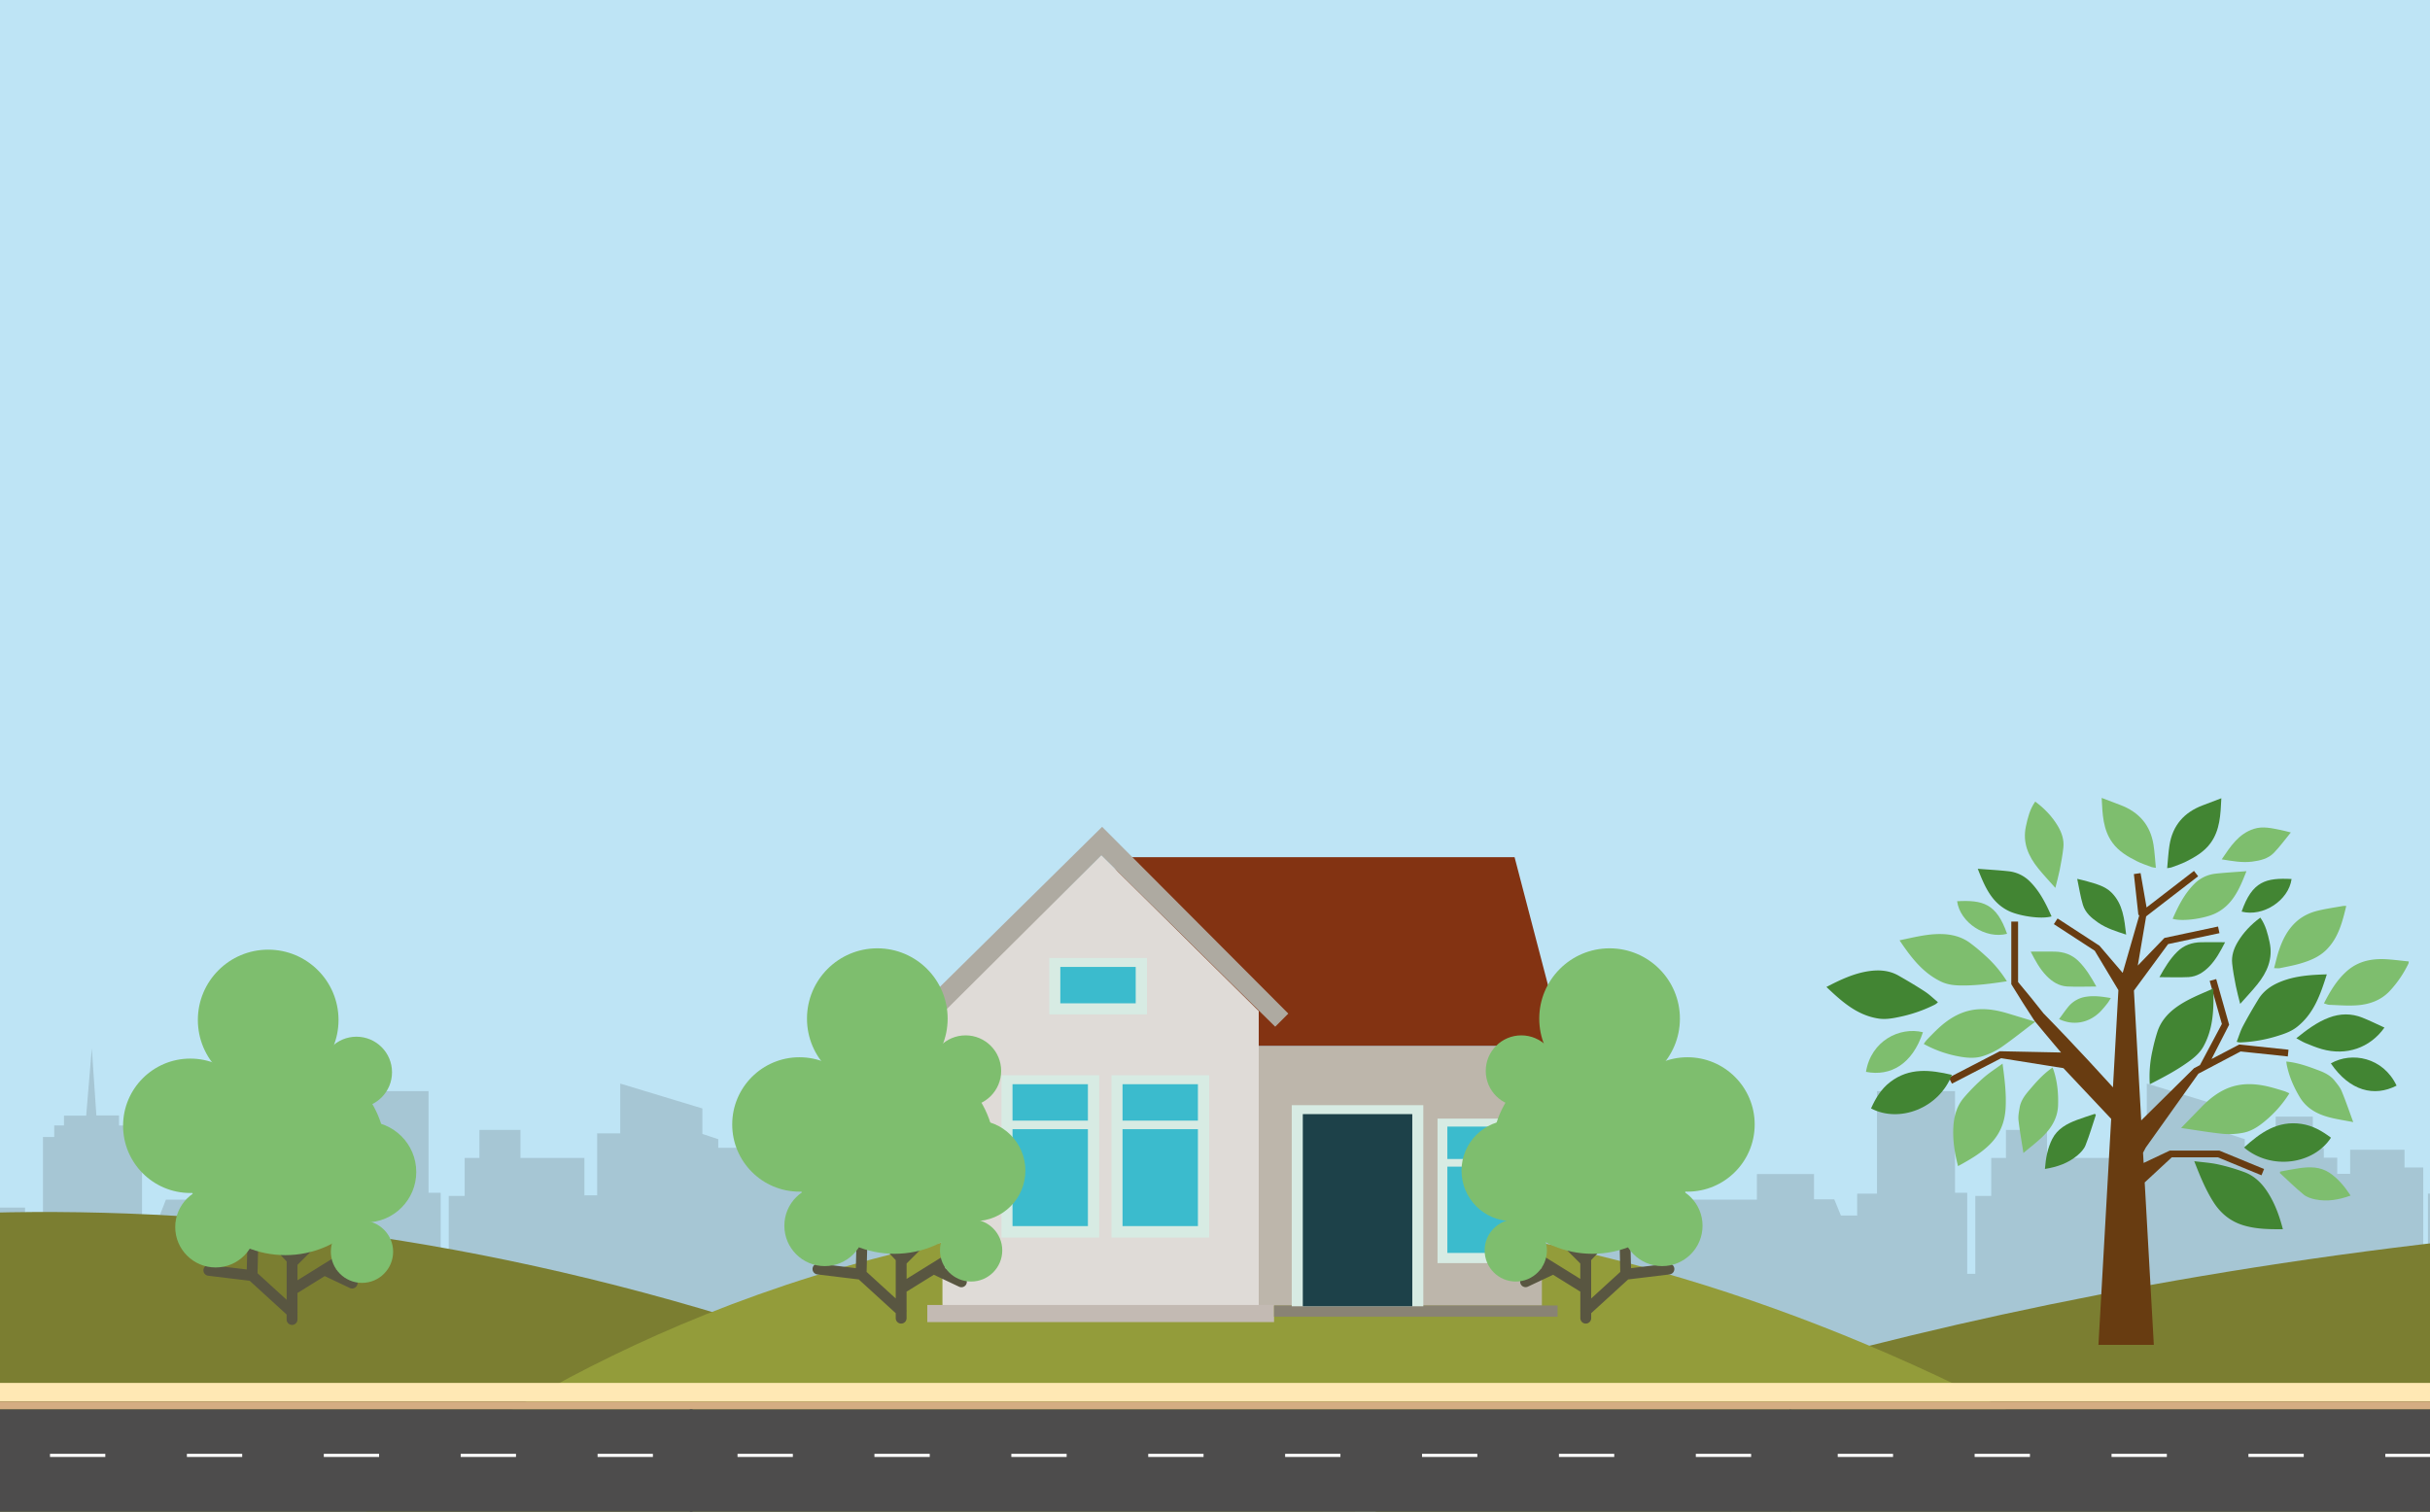 <svg xmlns="http://www.w3.org/2000/svg" viewBox="0 0 3626.1 2256.52"><defs><style>.cls-1{fill:#bee4f5;}.cls-2{fill:#ebc941;}.cls-12,.cls-3{fill:#1d1d1b;}.cls-4{fill:#ae8e29;}.cls-5{fill:none;stroke:#ae8e29;stroke-width:2px;}.cls-5,.cls-9{stroke-miterlimit:10;}.cls-6{fill:#3c3c3b;}.cls-7{fill:#e58f2c;}.cls-8{fill:#fff;}.cls-9{stroke:#fff;}.cls-10{fill:#595758;}.cls-11{fill:#d5d4d4;}.cls-12{opacity:0.15;}.cls-13{fill:#7b7e31;}.cls-14{fill:#939c3a;}.cls-15{fill:#d4ad82;}.cls-16{fill:#ffe8b4;}.cls-17{fill:#4d4c4c;}.cls-18{fill:#bdb6ab;}.cls-19{fill:#833312;}.cls-20{fill:#dfdbd7;}.cls-21{fill:#c3bab3;}.cls-22{fill:#898374;}.cls-23{fill:#d7ebe3;}.cls-24{fill:#3bbbcd;}.cls-25{fill:#1d4149;}.cls-26{fill:#aeaaa1;}.cls-27{fill:#683c11;}.cls-28{fill:#428533;}.cls-29{fill:#7ebe6e;}.cls-30{fill:#595641;}</style></defs><g id="sky"><rect id="Blue" class="cls-1" x="-1.78" y="-4.01" width="3628.86" height="2262.73"/><path class="cls-2" d="M1504.27,2078.45l3.76-254.14s4.94-19,23.92-22.93,38-7.12,65.64-7.12h181.1s87,4.74,103.59,26.1v3h-12l24.54,85.88s160.08,6.6,196.1,23.19,31,93,31,93l15.42.19v33.67H2004.49l-25.28,19.14Z"/><path class="cls-3" d="M2137.38,2025.64v33.67H2004.49l-25.28,19.14H1504.27v-43.17h195.07s10.63,25.43,16.68,28.55,201.72,4.67,201.72,4.67,8.83,3.12,22.32-13,20.25-22.61,20.25-22.61l113.67-9.06,45.15,1.56Z"/><path class="cls-4" d="M1870.29,1823.35h12v-3c-16.6-21.36-103.59-26.1-103.59-26.1h-181.1c-27.68,0-46.66,3.16-65.64,7.12s-23.92,22.93-23.92,22.93Z"/><path class="cls-5" d="M1735.45,1830.09v63.73s-5.31,10-6.49,13,0,109.43,0,109.43-.59,22.16,21.25,22.75,114.48,0,114.48,0,22.43-6.49,22.43-26v-101.5l-21.84-81.44Z"/><path class="cls-4" d="M1563.3,2035.28h136s-7.11-27.85-26.16-35.69-76.94-3.91-76.94-3.91S1564.74,2019.61,1563.3,2035.28Z"/><path class="cls-4" d="M1960.31,2032.92l113.67-9.06,48,1.59-.23-23.79s-29.9-22.83-47.49-23.42-86.2,0-86.2,0l-71.55,81.06-156-2.48v9.35l157.23,2.33s8.57,2.8,22.32-13S1960.31,2032.92,1960.31,2032.92Z"/><rect class="cls-4" x="1510.46" y="1950.17" width="212.11" height="5.99"/><rect class="cls-4" x="1781.14" y="1950.17" width="96.62" height="5.99"/><rect class="cls-6" x="1738.4" y="1958.07" width="28.55" height="10.89"/><path class="cls-3" d="M2123.25,1968.64c5.36,12.86.94,22.87.94,22.87h-13.6v-22.87Z"/><path class="cls-7" d="M2123.25,1968.64c5.36,12.86.94,22.87.94,22.87H2116v-22.87Z"/><path class="cls-3" d="M1507.3,1873.89l-2.17,146.25H1477.8s-38.06-56.62-7.31-146.25h36.81"/><path class="cls-6" d="M1756.17,1835l94.37.12s6.87-.51,12.93,16.72c7.12,20.24,11.55,40.42,11.07,47.63s.48,13-18.29,13h-95.73s-15.89.49-15.89-16.84v-47.15S1742.22,1835,1756.17,1835Z"/><path class="cls-6" d="M1507.88,1834.74l-1.15,77.68,16,.54s10.43,0,12-8.59,0-59.9,0-59.9,1.52-9.52-5.2-9.52S1507.88,1834.74,1507.88,1834.74Z"/><path class="cls-6" d="M1589.06,1835h-27.45s-8.21.37-8,11.76,0,52.28,0,52.28-1.12,13.63,10.65,13.82,24.83,0,24.83,0Z"/><path class="cls-6" d="M1595.41,1835.13v77.49H1696.8s19.23-.74,19.42-15.12,0-49.86,0-49.86,0-12.51-8.78-12.51Z"/><circle class="cls-6" cx="1639.66" cy="2092.6" r="76.36"/><path class="cls-8" d="M1699.34,2092.6a59.68,59.68,0,1,1-59.59-59.68A59.68,59.68,0,0,1,1699.34,2092.6Zm-2.14.05a57.32,57.32,0,1,0-57,57.3A57.37,57.37,0,0,0,1697.2,2092.65Z"/><path class="cls-8" d="M1689.43,2083.81c-2.25.32-4.4.7-6.58.94-6.66.73-13.33,1.41-20,2.09-1,.1-2,.14-3,.18a2.56,2.56,0,0,1-2.72-1.56,2.45,2.45,0,0,1,.81-3c4.52-3.82,9-7.65,13.61-11.38,2.81-2.28,5.76-4.39,8.64-6.58.28-.21.58-.41.93-.66A50,50,0,0,1,1689.43,2083.81Z"/><path class="cls-8" d="M1631.07,2043.06c.32,2.14.69,4.17.91,6.22.77,7.35,1.5,14.7,2.24,22.06,0,.43.06.86.07,1.3a2.53,2.53,0,0,1-1.58,2.69,2.43,2.43,0,0,1-3-.82c-3.39-4-6.81-7.94-10.1-12-2.78-3.45-5.4-7-8.08-10.57a7.14,7.14,0,0,1-.41-.61A50.08,50.08,0,0,1,1631.07,2043.06Z"/><path class="cls-8" d="M1631.05,2142.12c-6.27-.88-16.25-5-19.9-8.29l.5-.73a281.7,281.7,0,0,1,17.94-22.24,3.62,3.62,0,0,1,1.83-1.11,2.41,2.41,0,0,1,2.86,2.64c-.22,3.66-.42,7.33-.83,11-.65,5.92-1.47,11.82-2.22,17.73C1631.19,2141.43,1631.11,2141.75,1631.05,2142.12Z"/><path class="cls-8" d="M1668.69,2051.36c-1.56,2.08-3,4.15-4.59,6.1-4.62,5.68-9.29,11.31-13.94,16.95a2.6,2.6,0,0,1-2.47,1.1,2.47,2.47,0,0,1-2.21-2.66c.13-2.55.24-5.1.51-7.63.65-6,1.37-12,2.08-18,.17-1.36.41-2.71.63-4.15A50,50,0,0,1,1668.69,2051.36Z"/><path class="cls-8" d="M1590.34,2083.78a50.19,50.19,0,0,1,8.24-19.91c.17.1.33.16.47.26,7.82,5.72,15.4,11.73,22.63,18.19a2.71,2.71,0,0,1,1.09,2.61A2.53,2.53,0,0,1,1620,2087c-3.53-.23-7.07-.42-10.59-.81-6-.66-11.88-1.47-17.81-2.22C1591.19,2083.94,1590.79,2083.85,1590.34,2083.78Z"/><path class="cls-8" d="M1598.61,2121.39a50.29,50.29,0,0,1-8.27-19.95c1.16-.19,2.28-.37,3.4-.53,8.63-1.26,17.28-2.25,26-2.67a3.52,3.52,0,0,1,2,.42,2.47,2.47,0,0,1,.12,4.1c-3.31,2.87-6.6,5.77-10,8.51-4.13,3.32-8.38,6.48-12.58,9.71C1599,2121.11,1598.87,2121.21,1598.61,2121.39Z"/><path class="cls-8" d="M1689.42,2101.46a50.06,50.06,0,0,1-8.28,19.95c-1.69-1.26-3.33-2.46-5-3.69-6.24-4.72-12.33-9.63-18.15-14.87a2.59,2.59,0,0,1-.9-3.06,2.48,2.48,0,0,1,2.77-1.57c5.66.47,11.33.91,17,1.5,3.9.41,7.78,1,11.66,1.57C1688.81,2101.33,1689.08,2101.39,1689.42,2101.46Z"/><path class="cls-8" d="M1668.62,2133.81c-3.29,3.12-15,8-19.94,8.27-.31-2.08-.68-4.15-.91-6.25-.72-6.55-1.4-13.12-2.08-19.68-.12-1.16-.16-2.34-.21-3.51a2.58,2.58,0,0,1,1.58-2.77,2.49,2.49,0,0,1,3.06.9q7,8.45,13.94,16.93c1.42,1.74,2.7,3.59,4,5.38C1668.28,2133.32,1668.45,2133.57,1668.62,2133.81Z"/><path class="cls-9" d="M1639.83,2099.34a6.74,6.74,0,1,1,6.8-6.7A6.72,6.72,0,0,1,1639.83,2099.34Z"/><path class="cls-9" d="M1640.14,2081.14a1.35,1.35,0,1,1,1.32-1.38A1.35,1.35,0,0,1,1640.14,2081.14Z"/><path class="cls-9" d="M1649.74,2086.37a1.32,1.32,0,0,1,1.37-1.32,1.35,1.35,0,0,1,1.34,1.36,1.37,1.37,0,0,1-1.38,1.34A1.34,1.34,0,0,1,1649.74,2086.37Z"/><path class="cls-9" d="M1650.86,2097.85a1.35,1.35,0,0,1,1.36,1.35,1.33,1.33,0,0,1-1.35,1.35,1.35,1.35,0,1,1,0-2.7Z"/><path class="cls-9" d="M1630,2098.81a1.36,1.36,0,0,1-1.33,1.38,1.38,1.38,0,0,1-1.37-1.35,1.37,1.37,0,0,1,1.34-1.37A1.34,1.34,0,0,1,1630,2098.81Z"/><path class="cls-9" d="M1628.87,2084.64a1.4,1.4,0,0,1,1.39,1.34,1.38,1.38,0,0,1-1.34,1.39,1.36,1.36,0,0,1-1.38-1.33A1.38,1.38,0,0,1,1628.87,2084.64Z"/><path class="cls-9" d="M1639.69,2106.78a1.36,1.36,0,1,1,1.33-1.39A1.38,1.38,0,0,1,1639.69,2106.78Z"/><circle class="cls-6" cx="2051.84" cy="2092.6" r="76.36"/><path class="cls-8" d="M2111.52,2092.6a59.68,59.68,0,1,1-59.59-59.68A59.67,59.67,0,0,1,2111.52,2092.6Zm-2.13.05a57.32,57.32,0,1,0-57,57.3A57.38,57.38,0,0,0,2109.39,2092.65Z"/><path class="cls-8" d="M2101.61,2083.81c-2.24.32-4.4.7-6.57.94-6.66.73-13.33,1.41-20,2.09-1,.1-2,.14-3,.18a2.54,2.54,0,0,1-2.71-1.56,2.44,2.44,0,0,1,.8-3c4.52-3.82,9-7.65,13.62-11.38,2.8-2.28,5.75-4.39,8.64-6.58.28-.21.57-.41.93-.66A50,50,0,0,1,2101.61,2083.81Z"/><path class="cls-8" d="M2043.26,2043.06c.32,2.14.69,4.17.9,6.22.78,7.35,1.5,14.7,2.24,22.06,0,.43.06.86.08,1.3a2.53,2.53,0,0,1-1.58,2.69,2.45,2.45,0,0,1-3-.82c-3.38-4-6.81-7.94-10.09-12-2.79-3.45-5.4-7-8.09-10.57-.14-.18-.25-.37-.41-.61A50.06,50.06,0,0,1,2043.26,2043.06Z"/><path class="cls-8" d="M2043.23,2142.12c-6.26-.88-16.25-5-19.89-8.29.16-.24.32-.49.5-.73a281.7,281.7,0,0,1,17.94-22.24,3.55,3.55,0,0,1,1.82-1.11,2.42,2.42,0,0,1,2.87,2.64c-.23,3.66-.42,7.33-.83,11-.66,5.92-1.47,11.82-2.23,17.73C2043.37,2141.43,2043.3,2141.75,2043.23,2142.12Z"/><path class="cls-8" d="M2080.88,2051.36c-1.56,2.08-3,4.15-4.6,6.1-4.61,5.68-9.29,11.31-13.94,16.95a2.58,2.58,0,0,1-2.46,1.1,2.48,2.48,0,0,1-2.22-2.66c.13-2.55.25-5.1.52-7.63.64-6,1.37-12,2.08-18,.16-1.36.4-2.71.62-4.15A50.08,50.08,0,0,1,2080.88,2051.36Z"/><path class="cls-8" d="M2002.53,2083.78a50.17,50.17,0,0,1,8.23-19.91,4,4,0,0,1,.47.26c7.82,5.72,15.41,11.73,22.63,18.19a2.69,2.69,0,0,1,1.09,2.61,2.52,2.52,0,0,1-2.77,2.09c-3.54-.23-7.08-.42-10.59-.81-5.95-.66-11.88-1.47-17.82-2.22C2003.37,2083.94,2003,2083.85,2002.53,2083.78Z"/><path class="cls-8" d="M2010.8,2121.39a50.31,50.31,0,0,1-8.28-19.95c1.17-.19,2.29-.37,3.41-.53,8.62-1.26,17.28-2.25,26-2.67a3.52,3.52,0,0,1,1.95.42,2.48,2.48,0,0,1,.12,4.1c-3.32,2.87-6.61,5.77-10,8.51-4.13,3.32-8.39,6.48-12.59,9.71C2011.22,2121.11,2011.05,2121.21,2010.8,2121.39Z"/><path class="cls-8" d="M2101.61,2101.46a50.07,50.07,0,0,1-8.29,19.95c-1.69-1.26-3.33-2.46-5-3.69-6.24-4.72-12.32-9.63-18.14-14.87a2.57,2.57,0,0,1-.9-3.06,2.47,2.47,0,0,1,2.77-1.57c5.66.47,11.32.91,17,1.5,3.9.41,7.77,1,11.66,1.57C2101,2101.33,2101.27,2101.39,2101.61,2101.46Z"/><path class="cls-8" d="M2080.8,2133.81c-3.29,3.12-15,8-19.94,8.27-.3-2.08-.67-4.15-.9-6.25-.72-6.55-1.4-13.12-2.08-19.68-.12-1.16-.17-2.34-.22-3.51a2.58,2.58,0,0,1,1.58-2.77,2.49,2.49,0,0,1,3.06.9q7,8.45,13.95,16.93c1.41,1.74,2.69,3.59,4,5.38C2080.46,2133.32,2080.63,2133.57,2080.8,2133.81Z"/><path class="cls-9" d="M2052,2099.34a6.74,6.74,0,1,1,6.81-6.7A6.71,6.71,0,0,1,2052,2099.34Z"/><path class="cls-9" d="M2052.33,2081.14a1.35,1.35,0,1,1-.08-2.69,1.35,1.35,0,1,1,.08,2.69Z"/><path class="cls-9" d="M2061.92,2086.37a1.32,1.32,0,0,1,1.37-1.32,1.35,1.35,0,0,1,1.35,1.36,1.38,1.38,0,0,1-1.39,1.34A1.35,1.35,0,0,1,2061.92,2086.37Z"/><path class="cls-9" d="M2063.05,2097.85a1.34,1.34,0,0,1,1.35,1.35,1.32,1.32,0,0,1-1.34,1.35,1.35,1.35,0,0,1-1.37-1.34A1.37,1.37,0,0,1,2063.05,2097.85Z"/><path class="cls-9" d="M2042.21,2098.81a1.36,1.36,0,0,1-1.33,1.38,1.39,1.39,0,0,1-1.38-1.35,1.37,1.37,0,0,1,1.34-1.37A1.35,1.35,0,0,1,2042.21,2098.81Z"/><path class="cls-9" d="M2041.05,2084.64a1.4,1.4,0,0,1,1.39,1.34,1.37,1.37,0,0,1-1.33,1.39,1.35,1.35,0,0,1-1.38-1.33A1.38,1.38,0,0,1,2041.05,2084.64Z"/><path class="cls-9" d="M2051.87,2106.78a1.36,1.36,0,1,1,1.34-1.39A1.39,1.39,0,0,1,2051.87,2106.78Z"/><path class="cls-8" d="M2100.18,1780.63a110.5,110.5,0,1,0-149.9-130h0l-87.14,240.47,244.07-113.71"/><ellipse class="cls-10" cx="2072.83" cy="1714.16" rx="65.05" ry="51.99" transform="translate(-579.37 1266.07) rotate(-30)"/><path class="cls-3" d="M2061,1770.86c-19.33,0-36.66-8.19-45.55-23.58-14.66-25.4-.85-60.91,30.77-79.17,15.28-8.82,32.4-12.36,48.22-10s28.61,10.54,35.73,22.89h0c7.13,12.34,7.83,27.4,2,42.39s-17.45,28-32.73,36.78A77.32,77.32,0,0,1,2061,1770.86Zm23.6-111.08a74.87,74.87,0,0,0-37.19,10.37c-30.5,17.61-43.92,51.68-29.91,75.94s50.22,29.68,80.72,12.07c14.82-8.55,26.08-21.19,31.71-35.59s5-28.64-1.8-40.35h0c-6.76-11.71-18.85-19.43-34-21.73A62.38,62.38,0,0,0,2084.62,1659.78Z"/><ellipse class="cls-11" cx="2070.61" cy="1710.31" rx="65.05" ry="51.99" transform="translate(-577.75 1264.45) rotate(-30)"/><path class="cls-3" d="M2058.82,1767.06a65.71,65.71,0,0,1-9.84-.74c-15.91-2.41-28.6-10.54-35.73-22.89-14.66-25.39-.85-60.91,30.78-79.17s69.28-12.46,83.94,12.94h0c14.67,25.39.86,60.9-30.77,79.17A77.35,77.35,0,0,1,2058.82,1767.06Zm23.64-111.1a75,75,0,0,0-37.25,10.35c-30.5,17.61-43.92,51.67-29.91,75.94,6.76,11.71,18.85,19.43,34,21.73s31.86-1.11,46.68-9.66c30.5-17.61,43.92-51.68,29.91-75.94C2117.48,1663.74,2100.94,1656,2082.46,1656Z"/><path class="cls-10" d="M2073.15,1693.84l12.47-11.92s6.56-7.2,12.84-.92c4.82,4.82,0,10.31,0,10.31l-11.64,10.78s-4.41,7.33,1.32,6.87,13.48-9.12,15.59-11.23c4.82-4.82,11.23-4.35,15.13.23s2.29,10.09-1.61,13.29-41.71,38.74-41.71,38.74-9.17,7.33-15.36,3.44-4.14-10.07,0-14.21c2.53-2.54,11.23-10.55,11.46-12.61s-1.6-6-4.35-5.5-12.38,10.08-12.38,10.08-7.33,8.25-13.75,3.21,1.83-13.75,1.83-13.75l8.94-9.17s3-3.43,0-6-10.08,5-10.08,5-7.57,8-11.23,8.25-9.4-1.38-7.11-8,43.09-39.88,43.09-39.88,8.84-8.12,13.06-3.9c5,5,.46,9.63-.68,10.54s-13.3,11.69-13.3,11.69-3.11,6.44,1.38,6S2073.15,1693.84,2073.15,1693.84Z"/><path class="cls-3" d="M2064.36,1755.75a8.88,8.88,0,0,1-4.81-1.32,8.73,8.73,0,0,1-4.41-6.39c-.35-3.12,1.18-6.64,4.21-9.66l1.84-1.8c2.45-2.37,8.95-8.65,9.28-10.12a5.13,5.13,0,0,0-1.47-3.61,1.67,1.67,0,0,0-1.52-.58c-1.49.25-7.13,5.16-11.73,9.76-2.75,3.09-9.56,7.84-15.32,3.3a7.1,7.1,0,0,1-2.88-5.19c-.36-5,4.38-10.09,4.58-10.3l8.95-9.18a4.33,4.33,0,0,0,1-2.65,2.3,2.3,0,0,0-.9-1.58c-1.38-1.17-5.8,2.12-8.46,5-.81.85-8,8.37-12,8.62-2.57.15-6-.5-7.74-2.82-.9-1.19-1.74-3.34-.56-6.77,2.34-6.77,39.26-37,43.46-40.41.34-.32,9.68-8.79,14.65-3.82a7.87,7.87,0,0,1,2.63,6.06,9.43,9.43,0,0,1-3.42,6.25c-.88.7-8.89,7.78-13.12,11.53a3.3,3.3,0,0,0-1.41,4.08c0,.05.7,1.38,1.88,1.11a8.08,8.08,0,0,0,5.51-2.46l12.23-11.69c.09-.09,3.43-3.71,7.86-3.81a8.72,8.72,0,0,1,6.63,2.91c4.43,4.44,2,9.74.06,11.93l-11.6,10.75c-.85,1.48-1.72,3.82-1.23,4.61.24.39,1.16.36,1.53.33,4.68-.37,11.44-7.37,14-10l.85-.88a11.89,11.89,0,0,1,8.87-3.76,11.11,11.11,0,0,1,8,4.06,9.85,9.85,0,0,1,2.48,7.35,11.39,11.39,0,0,1-4.24,7.62c-3.82,3.14-41.28,38.32-41.65,38.68S2070.14,1755.75,2064.36,1755.75Zm3.38-35.86a4.17,4.17,0,0,1,2.89,1.24,7.44,7.44,0,0,1,2.19,5.61c-.2,1.79-3.52,5.29-10,11.54-.75.72-1.38,1.33-1.82,1.77-2.48,2.48-3.8,5.36-3.54,7.73a6.39,6.39,0,0,0,3.33,4.64c5.4,3.41,13.91-3.29,14-3.36,1.47-1.39,37.82-35.52,41.7-38.72a9,9,0,0,0,3.39-6,7.52,7.52,0,0,0-1.94-5.61,8.65,8.65,0,0,0-6.28-3.22,9.51,9.51,0,0,0-7.1,3.06l-.83.85c-3,3.07-9.93,10.27-15.5,10.72-2.23.18-3.26-.69-3.73-1.45-1.47-2.36.83-6.42,1.3-7.21l.21-.26,11.63-10.77c.08-.1,3.93-4.65,0-8.61a6.68,6.68,0,0,0-4.9-2.23c-3.4.07-6.2,3.07-6.23,3.1s-10,10-12.76,12.21a12.78,12.78,0,0,1-6.56,2.34,3.64,3.64,0,0,1-3.93-1.81c-1.43-2-.48-5.07,1.45-6.84s.21-.24.21-.24c.5-.44,12.18-10.81,13.34-11.73a7,7,0,0,0,2.53-4.53,5.6,5.6,0,0,0-1.94-4.25c-3.32-3.32-11.35,3.85-11.43,3.93-16.35,13.32-41.17,34.75-42.77,39.39-.68,2-.61,3.5.2,4.57,1.21,1.58,3.83,2,5.71,1.89,2.34-.15,7.65-4.91,10.45-7.88,1.31-1.4,8-8.23,11.7-5.14a4.63,4.63,0,0,1,1.73,3.21,6.62,6.62,0,0,1-1.6,4.43l-9,9.22s-4.22,4.52-3.93,8.5a4.73,4.73,0,0,0,2,3.49c5.46,4.29,11.87-2.76,12.14-3.06,1.7-1.7,10.09-10,13.06-10.47A4.74,4.74,0,0,1,2067.74,1719.89Z"/><polygon class="cls-11" points="2057.87 1647.76 2101.9 1725.61 2113.99 1714.29 2074.23 1640.19 2057.87 1647.76"/><path class="cls-3" d="M2101.61,1727.5l-45.4-80.28,18.53-8.57,40.72,75.88Zm-42.08-79.21,42.66,75.43,10.33-9.67-38.81-72.32Z"/><path class="cls-10" d="M2033.47,1637.32a80,80,0,0,1,9.71,4.24c3,1.8,12.79,14.52,24.37,7.67s8.15-18.27,8.15-18.27a48.75,48.75,0,0,1-.48-9c.16-5.22,3.63-32.65-13.26-40.84s-34.52-1.74-41.22,7.45-11.67,20.36-3,35.76A28.88,28.88,0,0,0,2033.47,1637.32Z"/><path class="cls-3" d="M2060.61,1652.41c-6.92,0-12.67-5.16-15.87-8a19,19,0,0,0-2.16-1.8,78.26,78.26,0,0,0-9.47-4.13c-.9-.25-10.16-3.07-16.37-13.49-9.28-16.44-3.25-28.44,3-37.06,7.4-10.13,25.82-16,42.7-7.82,16.09,7.81,14.53,32.09,14,40.07-.05.79-.09,1.42-.1,1.88a47.8,47.8,0,0,0,.47,8.73h0s3.51,12.25-8.72,19.48A14.58,14.58,0,0,1,2060.61,1652.41Zm-14.9-73.85c-10.29,0-19.45,4.48-24,10.73-6.23,8.55-11.46,19.33-2.9,34.49a28,28,0,0,0,15,12.4l.1,0a79.6,79.6,0,0,1,9.92,4.34,19.6,19.6,0,0,1,2.53,2.08c4.18,3.74,12,10.71,20.63,5.58,10.61-6.28,7.75-16.48,7.62-16.91a48.48,48.48,0,0,1-.54-9.34c0-.48.06-1.14.11-2,.49-7.59,2-30.68-12.69-37.79A36,36,0,0,0,2045.71,1578.56Z"/><ellipse class="cls-11" cx="2040.08" cy="1600.97" rx="27.8" ry="21.88" transform="translate(-549.55 1463.77) rotate(-35.09)"/><path class="cls-3" d="M2034.34,1626.13c-7.36,0-14-2.88-18-8.5-3.57-5.09-4.42-11.61-2.39-18.36a33,33,0,0,1,12.85-17.17c13.07-9.19,29.66-8.19,37,2.21s2.62,26.34-10.46,35.53A33.47,33.47,0,0,1,2034.34,1626.13Zm11.49-48a31.07,31.07,0,0,0-17.65,5.87,30.65,30.65,0,0,0-12,15.92c-1.81,6-1.08,11.84,2.07,16.32,6.56,9.33,21.66,10.07,33.68,1.63s16.43-22.9,9.87-32.23h0C2058.36,1580.69,2052.43,1578.16,2045.83,1578.16Z"/><ellipse class="cls-10" cx="2038.2" cy="1596.07" rx="22.93" ry="16.89" transform="translate(-547.08 1461.8) rotate(-35.09)"/><path class="cls-3" d="M2032.3,1616.33c-5.74,0-10.84-2.15-13.83-6.4-5.72-8.15-1.53-21,9.34-28.64a28.8,28.8,0,0,1,16.82-5.49c5.76.13,10.48,2.41,13.3,6.41,5.72,8.16,1.53,21-9.34,28.65A28.88,28.88,0,0,1,2032.3,1616.33Zm11.81-38.17a26.46,26.46,0,0,0-14.94,5.06c-9.81,6.9-13.74,18.27-8.76,25.35s17,7.25,26.82.35,13.74-18.26,8.76-25.35c-2.37-3.37-6.42-5.29-11.42-5.41Z"/><path class="cls-8" d="M2041.51,1599.92c-3.42-5-10.07-11.51-10.14-11.57l1.65-1.69c.28.27,6.89,6.75,10.44,11.93Z"/><path class="cls-8" d="M2028.9,1592.57a1.22,1.22,0,0,1-.8-.31,1.18,1.18,0,0,1-.08-1.67c.22-.24,5.33-5.83,9.52-6.81a1.18,1.18,0,1,1,.54,2.3c-2.89.68-7,4.63-8.31,6.1A1.16,1.16,0,0,1,2028.9,1592.57Z"/><path class="cls-8" d="M2038.59,1603a1.17,1.17,0,0,1-.8-.31,1.18,1.18,0,0,1-.08-1.67c.22-.23,5.33-5.82,9.52-6.81a1.18,1.18,0,0,1,.54,2.3c-2.89.68-7,4.64-8.31,6.1A1.16,1.16,0,0,1,2038.59,1603Z"/><path class="cls-8" d="M2033.19,1597.23a1.17,1.17,0,0,1-.8-.31,1.18,1.18,0,0,1-.08-1.67c.22-.24,5.33-5.83,9.53-6.81a1.18,1.18,0,0,1,.54,2.3c-2.89.68-7,4.63-8.32,6.1A1.16,1.16,0,0,1,2033.19,1597.23Z"/><path class="cls-8" d="M2044.07,1581.36l-3.43,2.64-.49-.64,2.89-2.23-.56-.72.54-.41Z"/><path class="cls-8" d="M2025,1595.65l-.54.41-1.94-2.53.43-.32,2.34.36a1.91,1.91,0,0,0,.62,0,1,1,0,0,0,.39-.17.54.54,0,0,0,.24-.44,1,1,0,0,0-.24-.58,1.2,1.2,0,0,0-1-.52v-.72a1.71,1.71,0,0,1,.83.23,2.34,2.34,0,0,1,.74.64,1.79,1.79,0,0,1,.42,1.1,1.08,1.08,0,0,1-.47.88,1.43,1.43,0,0,1-.61.29,2.51,2.51,0,0,1-.9,0l-1.58-.25Z"/><path class="cls-8" d="M2030.76,1600.3a1.15,1.15,0,0,1-.47.76,1.29,1.29,0,0,1-1.4.11,2.22,2.22,0,0,1-.72-.64,3.07,3.07,0,0,1-.44-.79,2.39,2.39,0,0,1-.15-.8l.7-.11a1.82,1.82,0,0,0,.1.64,2.13,2.13,0,0,0,.34.63,1.12,1.12,0,0,0,.55.42.52.52,0,0,0,.52-.1.57.57,0,0,0,.24-.47,1.32,1.32,0,0,0-.3-.67l-.24-.31.44-.33,1.52.06-1.2-1.55.54-.41,1.79,2.33-.42.33-1.63-.07A1.46,1.46,0,0,1,2030.76,1600.3Z"/><path class="cls-8" d="M2046.5,1588.93l-.48-.6-.77.61-.48-.61.77-.61-1.47-1.86.43-.34,3.51-.07.53.68-3.33.08.88,1.11.68-.54.47.59-.68.54.47.6Z"/><path class="cls-8" d="M2052.53,1594.22a1.17,1.17,0,0,1-.48,1,1.32,1.32,0,0,1-.67.28,1.25,1.25,0,0,1-.75-.13,2.22,2.22,0,0,1-.73-.63,2.73,2.73,0,0,1-.46-.79,2.14,2.14,0,0,1-.16-.79l.7-.13a1.89,1.89,0,0,0,.11.65,2.5,2.5,0,0,0,.34.62,1.14,1.14,0,0,0,.56.41.61.61,0,0,0,.76-.63,1.78,1.78,0,0,0-.42-.81l-.65-.82,2-1.28,1.58,2-.53.41-1.15-1.45-.85.55.26.32A2.08,2.08,0,0,1,2052.53,1594.22Z"/><path class="cls-8" d="M2034.39,1607.07l.45-1.47-.11-.13-.61-.77-1,.79-.5-.63,3.39-2.69,1.1,1.39a2.37,2.37,0,0,1,.46.89,1.46,1.46,0,0,1,0,.83,1.45,1.45,0,0,1-.51.68,1.52,1.52,0,0,1-.81.34,1.41,1.41,0,0,1-.83-.21l-.5,1.66Zm2.51-2.35a1.29,1.29,0,0,0-.32-.76l-.59-.74-1.35,1.07.59.74a1.21,1.21,0,0,0,.67.48.78.78,0,0,0,.67-.18A.82.82,0,0,0,2036.9,1604.72Z"/></g><g id="skyline"><polygon class="cls-12" points="5604.52 1692.6 5604.52 1654.56 5481.95 1617.39 5481.95 1691.73 5447.43 1691.73 5447.43 1784.23 5428.44 1784.23 5428.44 1728.47 5333.06 1728.47 5333.06 1686.55 5271.78 1686.55 5271.78 1728.47 5249.77 1728.47 5249.77 1785.09 5226.03 1785.09 5226.03 1901.36 5213.95 1901.36 5213.95 1780.34 5195.82 1780.34 5195.82 1628.63 5184.17 1628.63 5079.29 1628.63 5079.29 1781.68 5049.76 1781.68 5049.76 1814.43 5025.48 1814.43 5015.57 1790.11 4985.34 1790.11 4985.34 1752.39 4900.1 1752.39 4900.1 1790.61 4803.96 1790.61 4795.04 1813.44 4768.28 1813.44 4768.28 1698.79 4748.31 1698.79 4748.31 1679.96 4733.95 1679.96 4733.95 1665.04 4700.18 1665.04 4693.37 1564.74 4684.98 1665.31 4651.84 1665.31 4651.84 1679.91 4637.27 1679.91 4637.27 1697.11 4620.5 1697.11 4620.5 1850.27 4603.33 1850.27 4603.33 1813.47 4593.74 1813.47 4593.74 1802.48 4536.85 1802.48 4536.85 1779.28 4509.29 1779.28 4509.29 1749.69 4500.31 1749.69 4500.31 1779.48 4490.93 1779.48 4490.93 1764.06 4478.37 1764.06 4478.37 1778.61 4430.14 1778.61 4430.14 1802.67 4413.46 1802.67 4413.46 1812.55 4393.38 1812.55 4393.38 1787.41 4356.26 1787.41 4356.26 1776.64 4290.29 1776.64 4290.29 1682.59 4275.17 1682.59 4275.17 1670.81 4266.97 1670.81 4266.97 1663.02 4258.15 1663.02 4192.18 1663.02 4192.18 1671.23 4183.36 1671.23 4183.36 1682.38 4169.72 1682.38 4169.72 1770.04 4166.08 1770.04 4166.08 1859.73 4155.15 1859.73 4155.15 1754.24 4130.26 1754.24 4130.26 1725.05 4095.35 1725.05 4095.35 1715.93 4089.89 1715.93 4089.89 1725.96 4038.59 1725.96 4038.59 1753.32 3963.61 1753.32 3963.61 1787.98 3946 1787.98 3946 1739.34 3951.16 1739.34 3951.16 1655.13 3945.7 1655.13 3945.7 1651.18 3871.63 1651.18 3871.63 1655.43 3865.86 1655.43 3865.86 1712.28 3795.74 1739.34 3795.74 1779.77 3784.21 1779.77 3784.21 1752.41 3753.86 1752.41 3753.86 1696.47 3757.5 1696.47 3757.5 1687.05 3749.3 1687.05 3705.59 1642.66 3664.61 1687.05 3653.99 1687.05 3653.99 1695.87 3659.15 1695.87 3659.15 1752.41 3626.36 1752.41 3626.36 1781.6 3623.03 1781.6 3623.03 1865.2 3616.04 1865.2 3616.04 1742.68 3588.09 1742.68 3588.09 1716.13 3506.92 1716.13 3506.92 1752.13 3487.65 1752.13 3487.65 1728.01 3467.63 1728.01 3467.63 1713.63 3451.23 1713.63 3451.23 1666.73 3395.82 1666.73 3395.82 1689.79 3381.38 1689.79 3381.38 1713.24 3349.73 1713.24 3349.73 1700.37 3326.08 1692.6 3326.08 1654.56 3203.52 1617.39 3203.52 1691.73 3168.99 1691.73 3168.99 1784.23 3150 1784.23 3150 1728.47 3054.62 1728.47 3054.62 1686.55 2993.34 1686.55 2993.34 1728.47 2971.33 1728.47 2971.33 1785.09 2947.59 1785.09 2947.59 1901.36 2935.51 1901.36 2935.51 1780.34 2917.38 1780.34 2917.38 1628.63 2905.73 1628.63 2800.86 1628.63 2800.86 1781.68 2771.33 1781.68 2771.33 1814.43 2747.04 1814.43 2737.13 1790.11 2706.9 1790.11 2706.9 1752.39 2621.66 1752.39 2621.66 1790.61 2525.52 1790.61 2516.6 1813.44 2489.84 1813.44 2489.84 1698.79 2469.87 1698.79 2469.87 1679.96 2455.51 1679.96 2455.51 1665.04 2421.75 1665.04 2414.93 1564.74 2406.55 1665.31 2373.41 1665.31 2373.41 1679.91 2358.83 1679.91 2358.83 1697.11 2342.06 1697.11 2342.06 1850.27 2324.89 1850.27 2324.89 1813.47 2315.31 1813.47 2315.31 1802.48 2258.41 1802.48 2258.41 1779.28 2230.86 1779.28 2230.86 1749.69 2221.87 1749.69 2221.87 1779.48 2212.49 1779.48 2212.49 1764.06 2199.94 1764.06 2199.94 1778.61 2151.7 1778.61 2151.7 1802.67 2135.02 1802.67 2135.02 1812.55 2114.94 1812.55 2114.94 1787.41 2077.82 1787.41 2077.82 1776.64 2011.85 1776.64 2011.85 1682.59 1996.73 1682.59 1996.73 1670.81 1988.54 1670.81 1988.54 1663.02 1979.71 1663.02 1913.74 1663.02 1913.74 1671.23 1904.92 1671.23 1904.92 1682.38 1891.28 1682.38 1891.28 1770.04 1887.64 1770.04 1887.64 1859.73 1876.71 1859.73 1876.71 1754.24 1851.82 1754.24 1851.82 1725.05 1816.91 1725.05 1816.91 1715.93 1811.45 1715.93 1811.45 1725.96 1760.15 1725.96 1760.15 1753.32 1685.17 1753.32 1685.17 1787.98 1667.57 1787.98 1667.57 1739.34 1672.72 1739.34 1672.72 1655.13 1667.26 1655.13 1667.26 1651.18 1593.19 1651.18 1593.19 1655.43 1587.43 1655.43 1587.43 1712.28 1517.31 1739.34 1517.31 1779.77 1505.77 1779.77 1505.77 1752.41 1475.42 1752.41 1475.42 1696.47 1479.06 1696.47 1479.06 1687.05 1470.86 1687.05 1427.15 1642.66 1386.17 1687.05 1375.55 1687.05 1375.55 1695.87 1380.71 1695.87 1380.71 1752.41 1347.93 1752.41 1347.93 1781.6 1344.59 1781.6 1344.59 1865.2 1337.61 1865.2 1337.61 1742.68 1309.65 1742.68 1309.65 1716.13 1228.48 1716.13 1228.48 1752.13 1209.21 1752.13 1209.21 1728.01 1189.19 1728.01 1189.19 1713.63 1172.79 1713.63 1172.79 1666.73 1117.38 1666.73 1117.38 1689.79 1102.94 1689.79 1102.94 1713.24 1071.79 1713.24 1071.79 1700.37 1048.15 1692.6 1048.15 1654.56 925.58 1617.39 925.58 1691.73 891.06 1691.73 891.06 1784.23 872.07 1784.23 872.07 1728.47 776.69 1728.47 776.69 1686.55 715.41 1686.55 715.41 1728.47 693.39 1728.47 693.39 1785.09 669.66 1785.09 669.66 1901.36 657.58 1901.36 657.58 1780.34 639.45 1780.34 639.45 1628.63 627.8 1628.63 522.92 1628.63 522.92 1781.68 493.39 1781.68 493.39 1814.43 469.11 1814.43 459.2 1790.11 428.97 1790.11 428.97 1752.39 343.73 1752.39 343.73 1790.61 247.59 1790.61 238.67 1813.44 211.91 1813.44 211.91 1698.79 191.94 1698.79 191.94 1679.96 177.58 1679.96 177.58 1665.04 143.81 1665.04 137 1564.74 128.61 1665.31 95.47 1665.31 95.47 1679.91 80.9 1679.91 80.9 1697.11 64.13 1697.11 64.13 1850.27 46.96 1850.27 46.96 1813.47 37.37 1813.47 37.37 1802.48 -19.53 1802.48 -19.53 1779.28 -47.08 1779.28 -47.08 1749.69 -56.06 1749.69 -56.06 1779.48 -65.44 1779.48 -65.44 1764.06 -78 1764.06 -78 1778.61 -126.23 1778.61 -126.23 1802.67 -142.91 1802.67 -142.91 1812.55 -162.99 1812.55 -162.99 1787.41 -200.11 1787.41 -200.11 1776.64 -266.08 1776.64 -266.08 1682.59 -281.2 1682.59 -281.2 1670.81 -289.4 1670.81 -289.4 1663.02 -298.22 1663.02 -364.19 1663.02 -364.19 1671.23 -373.01 1671.23 -373.01 1682.38 -386.65 1682.38 -386.65 1770.04 -390.3 1770.04 -390.3 1859.73 -401.22 1859.73 -401.22 1754.24 -426.11 1754.24 -426.11 1725.05 -461.02 1725.05 -461.02 1715.93 -466.49 1715.93 -466.49 1725.96 -517.79 1725.96 -517.79 1753.32 -592.76 1753.32 -592.76 1787.98 -610.37 1787.98 -610.37 1739.34 -605.21 1739.34 -605.21 1655.13 -610.67 1655.13 -610.67 1651.18 -684.74 1651.18 -684.74 1655.43 -690.51 1655.43 -690.51 1712.28 -760.63 1739.34 -760.63 1779.77 -772.16 1779.77 -772.16 1752.41 -802.52 1752.41 -802.52 1696.47 -798.87 1696.47 -798.87 1687.05 -807.07 1687.05 -850.78 1642.66 -891.76 1687.05 -902.38 1687.05 -902.38 1695.87 -897.22 1695.87 -897.22 1752.41 -930.01 1752.41 -930.01 1781.6 -933.35 1781.6 -933.35 1865.2 -940.33 1865.2 -940.33 1742.68 -968.28 1742.68 -968.28 1716.13 -1049.45 1716.13 -1049.45 1752.13 -1068.72 1752.13 -1068.72 1728.01 -1088.74 1728.01 -1088.74 1713.63 -1105.15 1713.63 -1105.15 1666.73 -1160.56 1666.73 -1160.56 1689.79 -1174.99 1689.79 -1174.99 1713.24 -1206.78 1713.24 -1206.75 2017.25 1071.18 2017.25 1071.79 2017.25 3349.62 2017.25 3349.73 2017.25 5628.16 2017.25 5628.16 1700.37 5604.52 1692.6"/></g><g id="Grass"><path class="cls-13" d="M2043.63,2260.52s2068.86-1012.7,5014-10Z"/><path class="cls-13" d="M-1533.33,2260.53s1370.9-1011.31,3324.09-6.64Z"/><path class="cls-14" d="M543,2259.31s1118.2-1010.81,2712.25-5.42Z"/></g><g id="Path"><rect class="cls-15" x="-874.97" y="2092" width="4986.05" height="11.82"/><rect class="cls-16" x="-874.97" y="2064.2" width="4986.05" height="27.43"/></g><g id="road"><rect class="cls-17" x="1029.38" y="2103.76" width="1642.87" height="153.74"/><rect class="cls-8" x="1100.57" y="2170.04" width="82.53" height="4.68"/><rect class="cls-8" x="1304.85" y="2170.04" width="82.53" height="4.68"/><rect class="cls-8" x="1509.14" y="2170.04" width="82.53" height="4.68"/><rect class="cls-8" x="1713.42" y="2170.04" width="82.53" height="4.68"/><rect class="cls-8" x="1917.7" y="2170.04" width="82.53" height="4.68"/><rect class="cls-8" x="2121.99" y="2170.04" width="82.53" height="4.68"/><rect class="cls-8" x="2326.27" y="2170.04" width="82.53" height="4.68"/><rect class="cls-8" x="2530.55" y="2170.04" width="82.53" height="4.68"/><rect class="cls-17" x="2671.12" y="2103.76" width="1642.87" height="153.74"/><rect class="cls-8" x="2742.31" y="2170.04" width="82.53" height="4.68"/><rect class="cls-8" x="2946.59" y="2170.04" width="82.53" height="4.68"/><rect class="cls-8" x="3150.88" y="2170.04" width="82.53" height="4.68"/><rect class="cls-8" x="3355.16" y="2170.04" width="82.53" height="4.68"/><rect class="cls-8" x="3559.44" y="2170.04" width="82.53" height="4.68"/><rect class="cls-17" x="-609.43" y="2103.76" width="1642.87" height="153.74"/><rect class="cls-8" x="74.61" y="2170.04" width="82.53" height="4.68"/><rect class="cls-8" x="278.89" y="2170.04" width="82.53" height="4.68"/><rect class="cls-8" x="483.18" y="2170.04" width="82.53" height="4.68"/><rect class="cls-8" x="687.46" y="2170.04" width="82.53" height="4.68"/><rect class="cls-8" x="891.74" y="2170.04" width="82.53" height="4.68"/></g><g id="Building"><polygon class="cls-18" points="1841.18 1562.14 2300.85 1562.14 2300.85 1948.85 1835.35 1948.85 1841.18 1562.14"/><polygon class="cls-19" points="1652.24 1279.52 2260.09 1279.52 2333.7 1561.28 1846.95 1561.28 1652.24 1279.52"/><polygon class="cls-20" points="1406.35 1945.13 1406.35 1509.2 1643.49 1276.71 1878.32 1509.2 1878.32 1948.62 1406.45 1948.62 1406.35 1945.13"/><rect class="cls-21" x="1383.75" y="1947.86" width="517.42" height="25.55"/><rect class="cls-22" x="1901.2" y="1948.65" width="423.04" height="16.74"/><rect class="cls-23" x="1494.43" y="1605" width="145.81" height="242.23"/><rect class="cls-24" x="1510.91" y="1618.35" width="112.49" height="54.33"/><rect class="cls-24" x="1510.91" y="1685.47" width="112.49" height="144.66"/><rect class="cls-23" x="1658.59" y="1605" width="145.81" height="242.23"/><rect class="cls-24" x="1675.07" y="1618.35" width="112.49" height="54.33"/><rect class="cls-24" x="1675.07" y="1685.47" width="112.49" height="144.66"/><rect class="cls-23" x="2145.11" y="1669.72" width="129.83" height="215.68"/><rect class="cls-24" x="2159.78" y="1681.6" width="100.17" height="48.37"/><rect class="cls-24" x="2159.78" y="1741.38" width="100.17" height="128.81"/><rect class="cls-23" x="1565.76" y="1429.92" width="145.81" height="84.31"/><rect class="cls-24" x="1582.23" y="1443.27" width="112.49" height="54.33"/><rect class="cls-23" x="1927.6" y="1649.64" width="196.31" height="300.18"/><rect class="cls-25" x="1944.07" y="1662.99" width="163.37" height="286.76"/><polygon class="cls-26" points="1363.02 1512.01 1644.61 1234.15 1922.47 1512.94 1902.89 1532.52 1643.49 1276.71 1383.54 1535.32 1363.02 1512.01"/></g><g id="Trees"><path class="cls-27" d="M3343.47,1569.47l70.43,7.43,1.06-10.06-71.95-7.6-1.52-.16-1.35.71-40.07,21,25.37-49.44.92-1.81-.54-1.91-18.76-66.23-9.74,2.76,18.2,64.26-32.7,61.39-8.14,4.26-.62.32-.89.88-78,77.1-10.89-193.79,51-69.38,76.64-16.32-2.11-9.9-78.5,16.71-1.5.32-1.32,1.37-38.44,39.86,12.47-73.46,77.59-59.83-6.19-8-70.76,54.57-8.94-51.27-10,1.42,6.75,61.31,1.45-.21-24.89,86.39-33.89-39.63-.79-.92-.56-.37-61.95-40.31-5.52,8.49,61,39.7,35.31,58.83L3153,1623l-3.74-4.13q-16.28-18-32.87-35.82t-33.29-35.45c-11.1-11.81-22.45-23.38-33.73-35l-18.95-23.77q-9.37-11.62-19-23v-90.25h-10.13v93.44l.95,1.56q8.14,13.41,16.56,26.63l17,26.33.07.11.52.63c10.36,12.48,20.64,25,31.18,37.34,2.65,3.16,5.38,6.25,8,9.39l-89.79-1.85-1.66,0-1.12.58-74.9,38.79,4.66,9,73.43-38,92.9,14.85,71.26,75.68-19,337.38H3214l-13.63-242.46,40.35-37.46h68.92l65,26.79,3.86-9.36-65.9-27.17-.93-.38h-73.81l-1.84.87-37.25,17.6-.86-15.27,4-7.54-1.36,1.85,79.94-112.26Z"/><path class="cls-28" d="M2792,1654.49c42,22.25,101.61-.14,120.6-50.13-32.17-7.5-63.51-11.28-92.18,10.86C2807,1625.59,2798.73,1639.4,2792,1654.49Z"/><path class="cls-28" d="M3099.65,1311.82c2.91,13.69,4.77,26.5,8.48,38.76,3.56,11.73,12.75,19.62,22.66,26.48,12.51,8.67,26.79,13,41.89,18-2.71-23.17-4.7-45.55-21.74-62.65-9.9-9.93-23.21-13-36.09-16.8C3110.37,1314.26,3105.78,1313.32,3099.65,1311.82Z"/><path class="cls-29" d="M3352.18,1300.39c-10.4,26.55-20.8,51.32-47.5,63.54-14.61,6.69-46.43,12.12-62.61,7.54,8.25-18.73,17.28-36.89,31.86-51.63a52.51,52.51,0,0,1,32.2-15.75C3321,1302.45,3335.86,1301.66,3352.18,1300.39Z"/><path class="cls-29" d="M3507.61,1784.55c-17.47,6.34-34.74,9.35-52.46,5.77-6.14-1.23-12.86-3.35-17.56-7.2-12.37-10.11-23.77-21.4-35.55-32.23.16-.71.32-1.41.49-2.12,9.31-1.7,18.59-3.66,28-5,16-2.34,31.76-2.56,45.88,7C3489.29,1759.45,3498.87,1771.35,3507.61,1784.55Z"/><path class="cls-29" d="M2921.85,1740.57c17.69-9.65,34.67-19.32,48.47-33.45,14.25-14.58,21.32-32.33,22.48-52.69,1.25-22-1.44-43.76-4.57-66.8-10.14,7.46-20.15,13.81-28.92,21.56a300.2,300.2,0,0,0-28.49,28.91c-12.42,14.44-16,32.19-16.2,50.77C2914.44,1706.21,2917.31,1723.15,2921.85,1740.57Z"/><path class="cls-29" d="M3128.22,1472.55c-7.82-14-15.66-27.17-26.65-38-9.74-9.64-21.92-13.87-35.46-14.12-11.47-.21-23,0-35.89,0,7.21,14,13.75,26,23.53,36.1,8.54,8.79,18.57,15.2,30.84,15.92C3098.83,1473.2,3113.16,1472.55,3128.22,1472.55Z"/><path class="cls-29" d="M3416.25,1632a171.88,171.88,0,0,1-35.25,40.46c-10.05,8.51-21,16.1-34.15,18.44a108.17,108.17,0,0,1-29.54,1.54c-20.39-2.06-40.63-5.58-62.65-8.75,10.7-11,20.24-20.88,29.79-30.71,10-10.33,20.93-19.5,33.91-26,21.95-10.93,44.74-10.44,67.83-4.76,7.76,1.91,15.4,4.31,23,6.64A66.1,66.1,0,0,1,3416.25,1632Z"/><path class="cls-28" d="M3576.23,1620.47c-33.25,17.1-69.75,8.23-98.09-33.19C3509.19,1569.42,3556.1,1578.05,3576.23,1620.47Z"/><path class="cls-29" d="M2784.46,1599.9c36.7,7.17,69.28-11.5,85-59.17C2834.64,1532.21,2792,1553.55,2784.46,1599.9Z"/><path class="cls-28" d="M3302.75,1475.53c.87,30.19.15,59.28-14.51,86.08-4.63,8.46-11.38,14.9-19,20.63-19,14.32-39.91,25.27-61.28,36.17a175.89,175.89,0,0,1,4.06-50.5,268.2,268.2,0,0,1,7.57-28.68c5-14.6,14.59-25.88,27-35.08C3263.61,1491.57,3283.11,1484.25,3302.75,1475.53Z"/><path class="cls-28" d="M3372.89,1369.67c8.12,11.53,11.11,24.16,13.88,36.93,5.28,24.36-3.66,44.55-18.45,62.87-7.76,9.61-16.28,18.6-25.48,29-2.42-9.88-4.83-18.3-6.5-26.86-2.17-11.09-4.26-22.23-5.45-33.44-1.22-11.43,2.33-22,8.14-31.87C3347.6,1391.87,3358.94,1380,3372.89,1369.67Z"/><path class="cls-28" d="M3051.49,1744.84c18.35-2.94,34.91-8.68,48.68-20.41,4.77-4.06,9.62-9.16,11.86-14.81,5.91-14.85,10.4-30.25,15.45-45.43l-1.46-1.62c-9,3-18,5.82-26.89,9.16-15.09,5.69-29,13.17-36.73,28.36C3055.33,1714,3052.73,1729.05,3051.49,1744.84Z"/><path class="cls-29" d="M2870.67,1558.24a171.85,171.85,0,0,0,50.46,18.28c12.91,2.56,26.17,3.89,38.8-.45a108.15,108.15,0,0,0,26.58-13c16.83-11.7,32.82-24.59,50.54-38l-41-12.41c-13.77-4.16-27.77-6.9-42.25-6.25-24.49,1.09-44.19,12.57-61.62,28.74-5.86,5.43-11.38,11.24-16.94,17A64.76,64.76,0,0,0,2870.67,1558.24Z"/><path class="cls-28" d="M3406.55,1834.78c-20.15.14-39.69-.07-58.62-5.73-19.53-5.84-34.33-17.93-45.21-35.17-11.79-18.68-20-39-28.42-60.63,12.49,1.61,24.33,2.29,35.75,4.82a299.61,299.61,0,0,1,38.94,11.46c17.87,6.6,29.62,20.39,38.8,36.53C3396.36,1801.14,3402.06,1817.34,3406.55,1834.78Z"/><path class="cls-29" d="M3411.65,1584.49c17.26,1.65,32.54,7.27,47.79,13,9.21,3.47,18.07,7.65,24.33,15.6,3.86,4.91,8.15,9.85,10.49,15.5,6.15,14.86,11.33,30.12,17.3,46.33-22.78-4.62-45-6.32-63.41-19.5a58.53,58.53,0,0,1-15.63-16.55c-9.26-15.17-16.5-31.4-20.08-49C3412.13,1588.38,3412,1586.84,3411.65,1584.49Z"/><path class="cls-29" d="M2834.52,1403.55c16.85,25.07,34.34,48.32,61.85,61.6,8.68,4.2,17.92,5.51,27.44,5.75,23.77.62,47.17-2.64,70.89-6.19A175.78,175.78,0,0,0,2962,1426a264,264,0,0,0-22.83-18.93c-12.56-9-26.92-12.58-42.38-12.85C2875.7,1393.85,2855.58,1399.23,2834.52,1403.55Z"/><path class="cls-28" d="M3472.12,1454.37c-9.44,29.74-19.1,58.37-44.35,78.37-9.41,7.45-20.46,10.92-31.64,14.32a213.06,213.06,0,0,1-50.83,8.81,32.53,32.53,0,0,1-4.19,0,27.05,27.05,0,0,1-3.47-.87c3.16-8,5.51-16.08,9.33-23.33,7.14-13.53,14.89-26.75,22.84-39.82,8.11-13.35,20.46-21.52,34.83-27.08C3426.15,1456.43,3448.63,1455.05,3472.12,1454.37Z"/><path class="cls-29" d="M3501.13,1352.27c-5.84,24.12-11.67,47.45-29.51,65.3-10.79,10.78-24.61,16.39-38.89,20.59-10,2.93-20.26,4.81-30.45,6.92-2.47.51-5.13.07-8.85.07,2.61-9.63,4.54-18.61,7.49-27.25,5.09-14.93,12-28.83,23.56-40.17,9.54-9.34,21-15.07,33.52-18.2s25.59-4.91,38.42-7.23A32.81,32.81,0,0,1,3501.13,1352.27Z"/><path class="cls-28" d="M2951.27,1296.8c10.4,26.55,20.79,51.32,47.5,63.55,14.61,6.68,46.42,12.11,62.61,7.53-8.25-18.73-17.28-36.89-31.86-51.63a52.56,52.56,0,0,0-32.2-15.75C2982.5,1298.86,2967.59,1298.07,2951.27,1296.8Z"/><path class="cls-28" d="M2725.42,1473.2c22.68,21.42,45,41.77,76.8,47,11.84,2,23.19-.37,34.62-2.83a213,213,0,0,0,48.72-17,31.8,31.8,0,0,0,3.64-2.06,27.49,27.49,0,0,0,2.61-2.45c-6.66-5.5-12.61-11.38-19.48-15.87-12.8-8.37-26-16.17-39.28-23.74-13.57-7.73-28.33-8.9-43.6-6.78C2766.62,1452.69,2746.3,1462.4,2725.42,1473.2Z"/><path class="cls-29" d="M3136.16,1191c1.21,24.52,1.92,47.43,16.17,67,9.29,12.74,22.61,20.57,36.36,27.48,6.94,3.49,14.44,5.91,21.73,8.68,1.57.6,3.36.63,6.6,1.19-1.17-11.9-1.72-23.16-3.46-34.23-4.64-29.49-21.67-49-49.41-59.49Z"/><path class="cls-29" d="M3467.83,1497.68c9.44-18.37,19.33-35,34.28-48.22,18.25-16.09,40-19.28,63.07-17.36,9.66.79,19.29,2,29.25,3a12.31,12.31,0,0,1-.46,3.09,165.57,165.57,0,0,1-27.83,40.91c-13.7,14.56-31.39,20.46-50.6,21.57-13.15.76-26.43-.32-39.64-.81C3473.41,1499.79,3471,1498.57,3467.83,1497.68Z"/><path class="cls-28" d="M3478.34,1698.16c-25.91,39.82-88.92,49.17-129.78,14.68,24.49-22.17,50.07-40.68,85.87-35.23C3451.21,1680.16,3465.14,1688.23,3478.34,1698.16Z"/><path class="cls-29" d="M3418.43,1242.56c-8.88,10.81-16.44,21.32-25.38,30.49-8.57,8.77-20.36,11.53-32.32,13.06-15.1,1.92-29.75-.85-45.45-3.37,13.09-19.32,25.16-38.26,48.17-45.58,13.36-4.25,26.61-.87,39.77,1.72C3407.8,1239.78,3412.3,1241.06,3418.43,1242.56Z"/><path class="cls-28" d="M3222.33,1458.55c7.83-14,15.67-27.18,26.66-38,9.74-9.64,21.92-13.88,35.46-14.13,11.47-.21,23,0,35.89,0-7.21,14-13.75,26-23.53,36.11-8.54,8.78-18.57,15.19-30.84,15.91C3251.73,1459.19,3237.4,1458.55,3222.33,1458.55Z"/><path class="cls-29" d="M3062.89,1593.45c-14.29,9.82-24.93,22.16-35.47,34.58-6.37,7.5-12.09,15.45-13.7,25.44-1,6.16-2.36,12.57-1.66,18.65,1.83,16,4.71,31.83,7.34,48.9,17.69-15.1,36.28-27.35,46-47.82a58.46,58.46,0,0,0,5.65-22c.73-17.75-.81-35.46-6.22-52.59C3064.36,1597.09,3063.74,1595.68,3062.89,1593.45Z"/><path class="cls-29" d="M3037,1196.52c-8.12,11.53-11.11,24.16-13.88,36.94-5.28,24.36,3.66,44.55,18.45,62.86,7.76,9.61,16.28,18.61,25.48,29,2.42-9.87,4.83-18.29,6.51-26.86,2.17-11.08,4.25-22.22,5.45-33.44,1.21-11.43-2.34-22-8.15-31.87C3062.29,1218.72,3050.94,1206.82,3037,1196.52Z"/><path class="cls-28" d="M3345,1360.71c15.78-45.47,36.44-50.64,74.55-48.65C3415.14,1344.05,3377.09,1369,3345,1360.71Z"/><path class="cls-29" d="M3149.87,1489.76c-12.43-2.13-24.22-3.82-36.23-2.07a42.06,42.06,0,0,0-27.47,15.28c-4.76,5.84-9,12.07-13.57,18.17,21.13,10.13,44.31,6,61.29-10.88a147,147,0,0,0,10.66-12.41C3146.44,1495.49,3147.9,1492.79,3149.87,1489.76Z"/><path class="cls-29" d="M2995,1393.86c-15.78-45.46-36.44-50.64-74.55-48.64C2924.86,1377.2,2962.92,1402.17,2995,1393.86Z"/><path class="cls-28" d="M3314.74,1191.51c-1.21,24.51-1.92,47.43-16.16,67-9.29,12.75-22.61,20.57-36.36,27.48-6.95,3.5-14.44,5.92-21.74,8.69-1.57.6-3.35.63-6.59,1.19,1.16-11.91,1.71-23.16,3.46-34.23,4.64-29.5,21.67-49,49.4-59.49Z"/><path class="cls-28" d="M3426.6,1549.75c15.64-12.53,30.71-24,48.75-30.79,16.7-6.32,33.43-6.53,49.94.06,11.12,4.44,21.86,9.79,32.85,14.78-21.53,30.36-56.89,42.54-93.53,32.12-8.31-2.37-16.36-5.73-24.37-9C3435.79,1555.07,3431.68,1552.45,3426.6,1549.75Z"/></g><g id="Bushes"><path class="cls-30" d="M2290.19,1818.05a8.1,8.1,0,0,1-2.37-5.72V1745.6c-.06-.07-.14-.12-.2-.19L2245,1695.47A8.1,8.1,0,0,1,2257.3,1685l30.52,35.75V1682a8.1,8.1,0,1,1,16.19,0v55.15L2318,1720a8.09,8.09,0,1,1,12.54,10.22L2304,1762.71V1809l54.12,54.12V1703.8l-47.77-48.3a8.13,8.13,0,0,1-2.33-6.14l2.36-41.93L2285,1576.3a8.09,8.09,0,0,1,12.55-10.22l21.9,26.86,20.57-27.1a8.09,8.09,0,0,1,12.89,9.79l-25.55,33.65a8.35,8.35,0,0,1-.92,1l-2,36.44,41.86,42.32,46.49-46.49v-87.66a8,8,0,0,1-3.74-2.63L2384,1520a8.1,8.1,0,1,1,12.79-9.93l16,20.6V1515a8.1,8.1,0,0,1,16.19,0v65.15l20.24-15.72a8.1,8.1,0,1,1,9.93,12.79l-30.17,23.42v45.21a8.11,8.11,0,0,1-2.38,5.73l-52.24,52.24v50.6l33.62-39.68a8.1,8.1,0,0,1,12.35,10.47l-45.3,53.47a6.66,6.66,0,0,1-.67.63v77.92l98.9-105-10.15-39.41a8.1,8.1,0,0,1,15.68-4l7.6,29.51,30.81-32.72v-10.71a8.1,8.1,0,0,1,16.19,0v13.92a8.06,8.06,0,0,1-2.21,5.54l-53.55,56.89,23.14-3.56a8.09,8.09,0,0,1,2.46,16l-43.63,6.71-85.24,90.52v57.28l43.45-39.67-1.21-50.32a8.1,8.1,0,0,1,7.9-8.29h.19a8.09,8.09,0,0,1,8.09,7.9l1.09,45.09,55.56-6.73a8.09,8.09,0,1,1,2,16.07l-61.84,7.49-55.18,50.38v7.14a8.1,8.1,0,1,1-16.19,0V1958a8.29,8.29,0,0,1,0-2.63v-27.53a7.58,7.58,0,0,1-1-.45l-39.67-24.62L2280,1920.49a8.09,8.09,0,0,1-6.93-14.63l28-13.27L2271,1873.9a8.09,8.09,0,1,1,8.54-13.75l78.61,48.8v-23Z"/><circle class="cls-29" cx="2270.14" cy="1598.51" r="53.07"/><circle class="cls-29" cx="2401.85" cy="1520.46" r="104.95"/><circle class="cls-29" cx="2518.08" cy="1678.41" r="100.3"/><circle class="cls-29" cx="2256.27" cy="1747.32" r="75.37"/><circle class="cls-29" cx="2480.29" cy="1829.58" r="60.28"/><circle class="cls-29" cx="2261.88" cy="1866.41" r="46.47"/><circle class="cls-29" cx="2376.23" cy="1721.38" r="150.09"/><path class="cls-30" d="M1420.81,1818.05a8.06,8.06,0,0,0,2.37-5.72V1745.6l.21-.19,42.63-49.94a8.09,8.09,0,1,0-12.31-10.51l-30.53,35.75V1682a8.1,8.1,0,1,0-16.19,0v55.15L1393.05,1720a8.09,8.09,0,1,0-12.54,10.22l26.48,32.48V1809l-54.12,54.12V1703.8l47.77-48.3a8.09,8.09,0,0,0,2.33-6.14l-2.35-41.93L1426,1576.3a8.09,8.09,0,0,0-12.55-10.22l-21.9,26.86-20.56-27.1a8.09,8.09,0,1,0-12.89,9.79l25.54,33.65a8.35,8.35,0,0,0,.92,1l2,36.44L1344.75,1689l-46.49-46.49v-87.66a8.08,8.08,0,0,0,3.74-2.63l25-32.26a8.1,8.1,0,0,0-12.79-9.93l-16,20.6V1515a8.1,8.1,0,0,0-16.19,0v65.15l-20.25-15.72a8.09,8.09,0,1,0-9.92,12.79l30.17,23.42v45.21a8.1,8.1,0,0,0,2.37,5.73l52.24,52.24v50.6l-33.62-39.68a8.1,8.1,0,0,0-12.35,10.47l45.3,53.47c.21.24.45.42.67.63v77.92l-98.9-105,10.15-39.41a8.1,8.1,0,0,0-15.68-4l-7.6,29.51-30.8-32.72v-10.71a8.1,8.1,0,0,0-16.19,0v13.92a8,8,0,0,0,2.2,5.54l53.56,56.89-23.14-3.56a8.09,8.09,0,1,0-2.46,16l43.63,6.71,85.23,90.52v57.28l-43.45-39.67,1.21-50.32a8.09,8.09,0,0,0-7.89-8.29h-.2a8.1,8.1,0,0,0-8.09,7.9l-1.09,45.09-55.56-6.73a8.09,8.09,0,0,0-1.95,16.07l61.85,7.49,55.17,50.38v7.14a8.1,8.1,0,1,0,16.19,0V1958a8,8,0,0,0,0-2.63v-27.53a7.58,7.58,0,0,0,1-.45l39.68-24.62,37.43,17.74a8.1,8.1,0,1,0,6.94-14.63l-28-13.27L1440,1873.9a8.09,8.09,0,0,0-8.54-13.75l-78.62,48.8v-23Z"/><circle class="cls-29" cx="1440.87" cy="1598.51" r="53.07"/><circle class="cls-29" cx="1309.15" cy="1520.46" r="104.95"/><circle class="cls-29" cx="1192.93" cy="1678.41" r="100.3"/><circle class="cls-29" cx="1454.73" cy="1747.32" r="75.37"/><circle class="cls-29" cx="1230.71" cy="1829.58" r="60.28"/><circle class="cls-29" cx="1449.12" cy="1866.41" r="46.47"/><circle class="cls-29" cx="1334.78" cy="1721.38" r="150.09"/><path class="cls-30" d="M511.86,1820.05a8.1,8.1,0,0,0,2.37-5.72V1747.6c.06-.07.14-.12.2-.19l42.64-49.94A8.1,8.1,0,0,0,544.75,1687l-30.52,35.75V1684a8.1,8.1,0,1,0-16.19,0v55.15L484.1,1722a8.09,8.09,0,1,0-12.54,10.22L498,1764.71V1811l-54.12,54.12V1705.8l47.77-48.3a8.13,8.13,0,0,0,2.33-6.14l-2.35-41.93,25.38-31.13a8.09,8.09,0,0,0-12.55-10.22l-21.9,26.86L462,1567.84a8.1,8.1,0,0,0-12.9,9.79l25.55,33.65a8.35,8.35,0,0,0,.92,1l2,36.44L435.79,1691l-46.49-46.49v-87.66a8,8,0,0,0,3.74-2.63l25-32.26a8.1,8.1,0,0,0-12.79-9.93l-16,20.6V1517a8.09,8.09,0,0,0-16.18,0v65.15l-20.25-15.72a8.1,8.1,0,0,0-9.93,12.79l30.18,23.42v45.21a8.1,8.1,0,0,0,2.37,5.73l52.24,52.24v50.6l-33.62-39.68a8.1,8.1,0,0,0-12.35,10.47l45.3,53.47a7.94,7.94,0,0,0,.67.63v77.92l-98.9-105L339,1714.79a8.1,8.1,0,0,0-15.68-4l-7.6,29.51-30.81-32.72v-10.71a8.09,8.09,0,1,0-16.18,0v13.92a8,8,0,0,0,2.2,5.54l53.55,56.89-23.14-3.56a8.09,8.09,0,1,0-2.46,16l43.64,6.71,85.23,90.52v57.28l-43.45-39.67,1.21-50.32a8.1,8.1,0,0,0-7.89-8.29h-.2a8.09,8.09,0,0,0-8.09,7.9l-1.09,45.09-55.56-6.73a8.09,8.09,0,0,0-2,16.07l61.84,7.49,55.18,50.38v7.14a8.1,8.1,0,1,0,16.19,0V1960a8,8,0,0,0,0-2.63v-27.53a7.58,7.58,0,0,0,1-.45l39.67-24.62L522,1922.49a8.09,8.09,0,1,0,6.93-14.63l-28-13.27,30.1-18.69a8.09,8.09,0,1,0-8.53-13.75L443.92,1911v-23Z"/><circle class="cls-29" cx="531.91" cy="1600.51" r="53.07"/><circle class="cls-29" cx="400.2" cy="1522.46" r="104.95"/><circle class="cls-29" cx="283.97" cy="1680.41" r="100.3"/><circle class="cls-29" cx="545.78" cy="1749.32" r="75.37"/><circle class="cls-29" cx="321.76" cy="1831.58" r="60.28"/><circle class="cls-29" cx="540.17" cy="1868.41" r="46.47"/><circle class="cls-29" cx="425.82" cy="1723.38" r="150.09"/></g></svg>